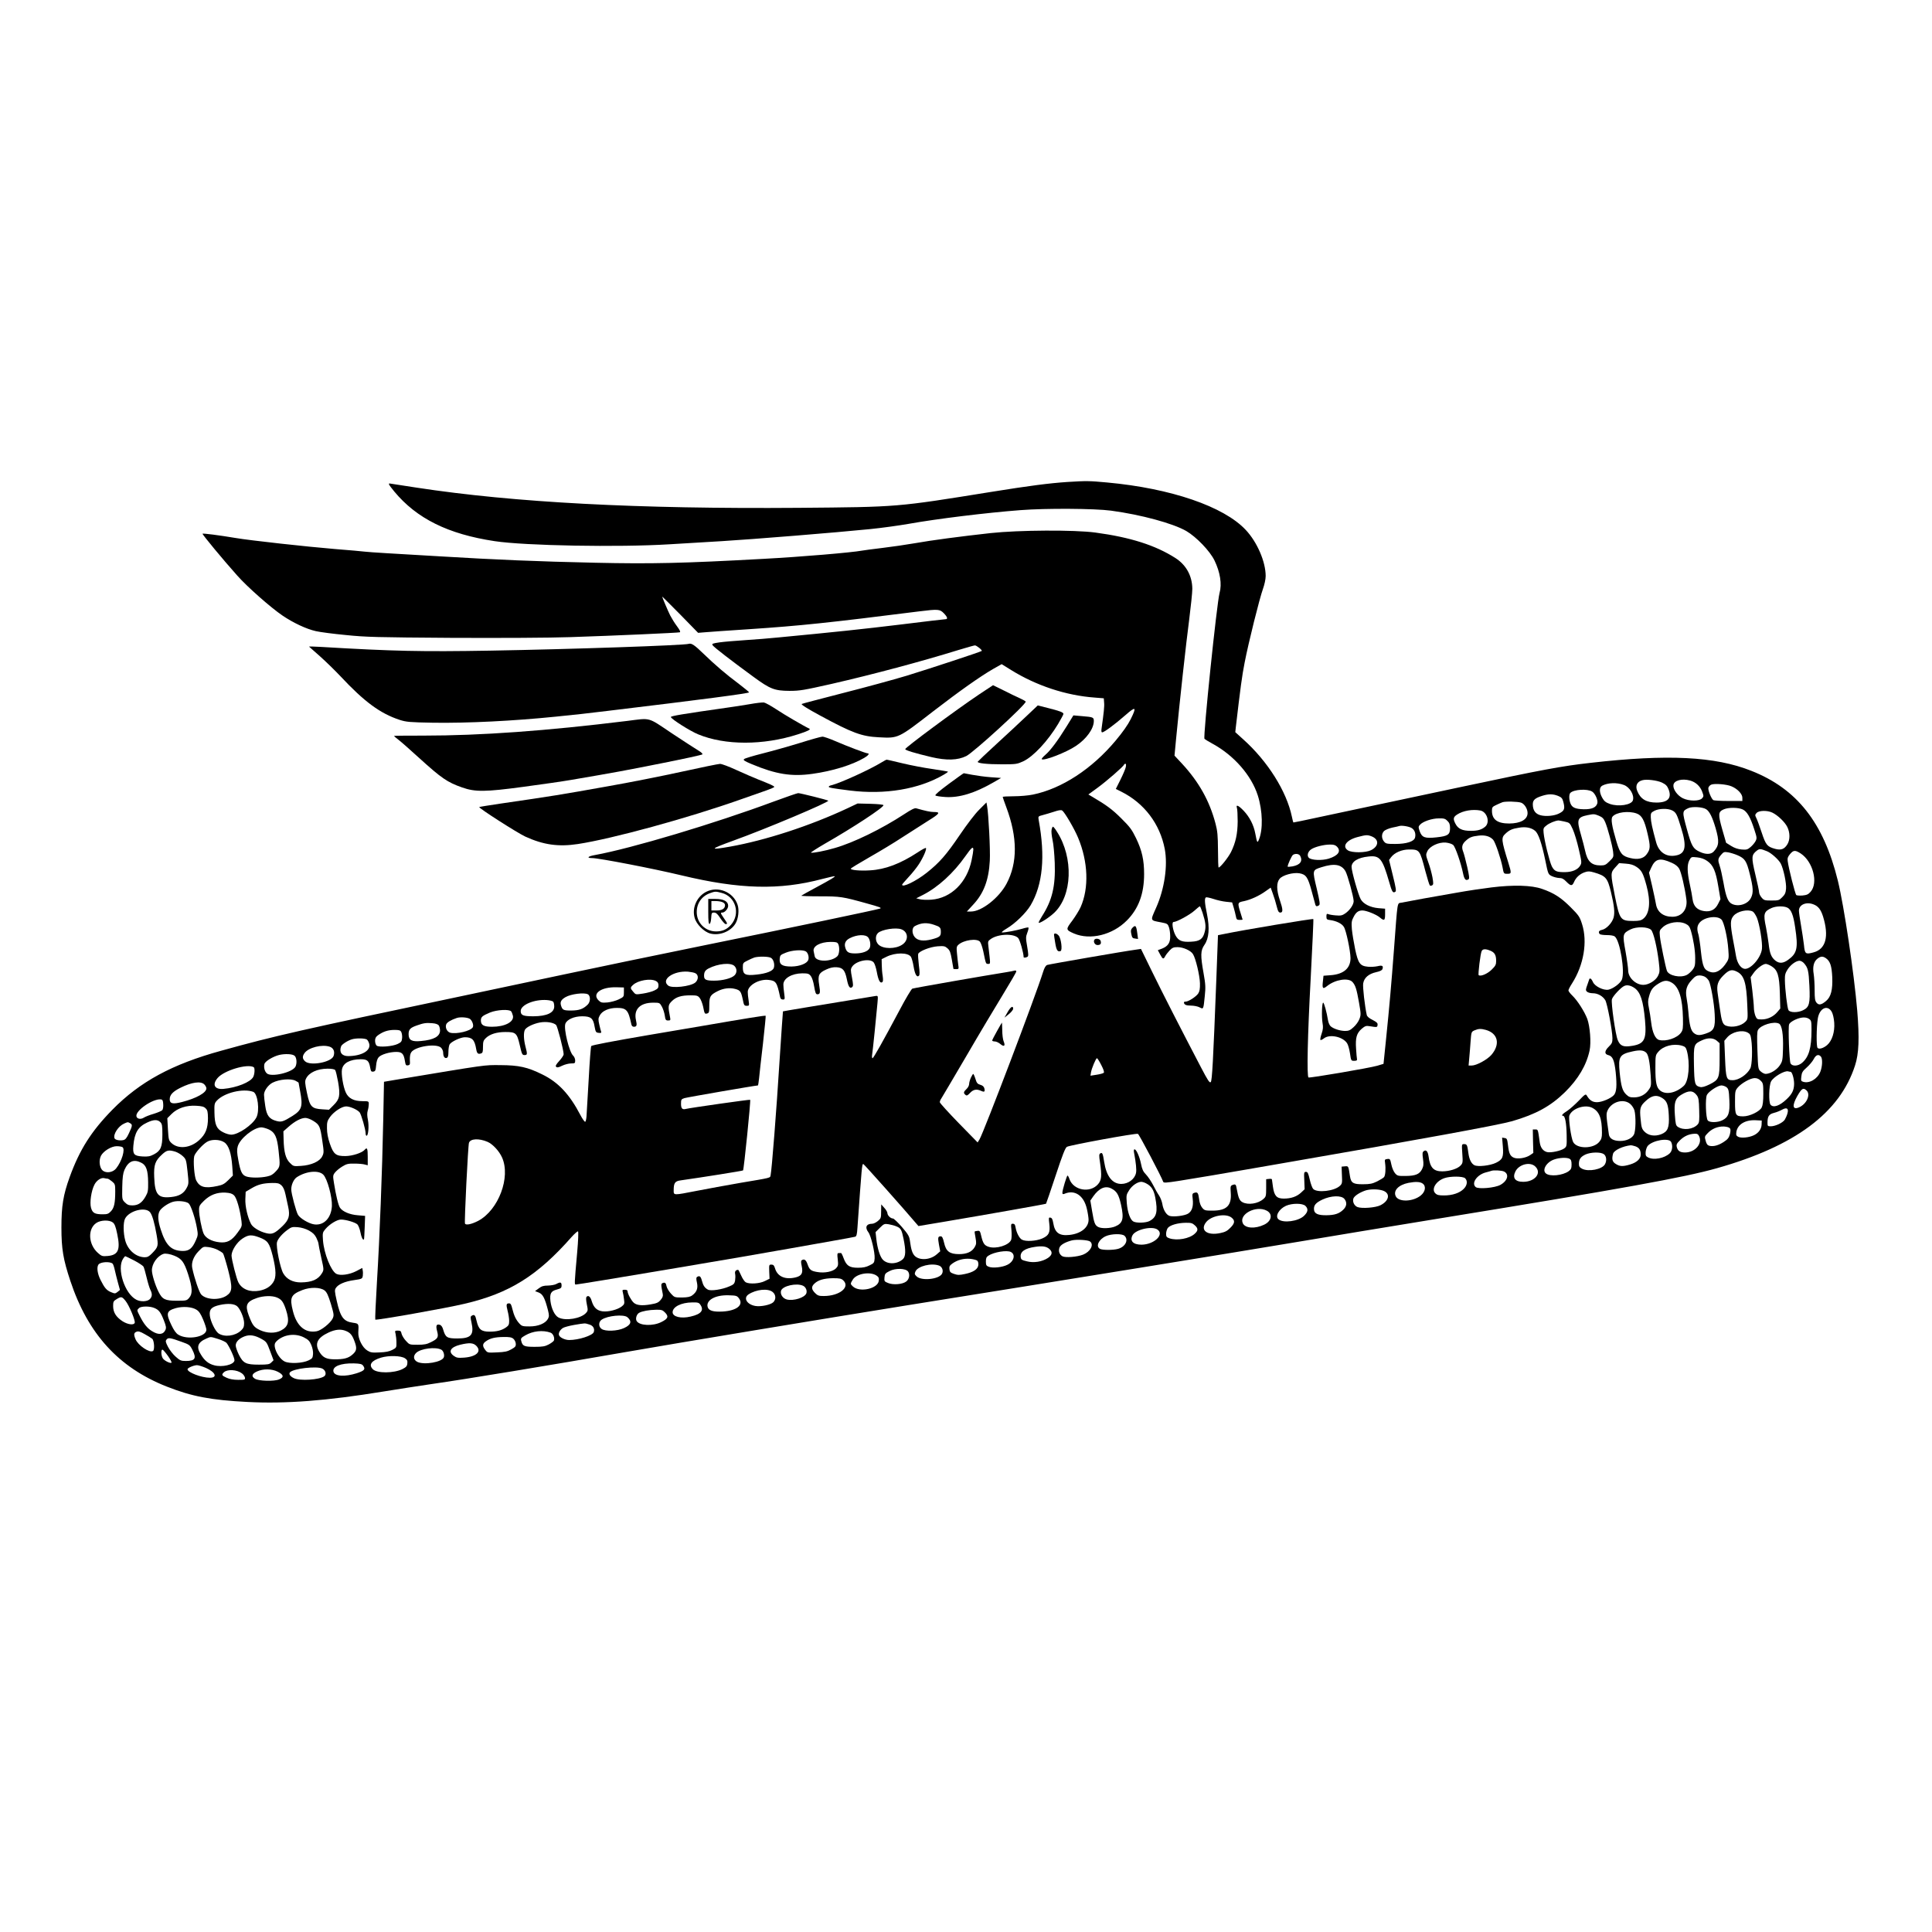 <?xml version="1.0" standalone="no"?>
<!DOCTYPE svg PUBLIC "-//W3C//DTD SVG 20010904//EN"
 "http://www.w3.org/TR/2001/REC-SVG-20010904/DTD/svg10.dtd">
<svg version="1.0" xmlns="http://www.w3.org/2000/svg"
 width="1844pt" height="1844pt" viewBox="0 0 1844 1844"
 preserveAspectRatio="xMidYMid meet">
<g transform="translate(0,1844) scale(0.1,-0.1)"
fill="#000000" stroke="none">
<path d="M10190 13840 c-177 -12 -364 -36 -730 -95 -906 -146 -882 -144 -1835
-152 -1534 -12 -2715 50 -3650 193 -126 19 -238 37 -247 38 -27 6 -22 -5 35
-75 214 -258 513 -407 958 -474 289 -44 1183 -60 1669 -30 129 8 354 21 500
30 285 17 1090 82 1415 115 110 11 275 34 367 50 268 48 739 106 1068 131 245
19 709 16 865 -5 289 -39 589 -121 717 -194 97 -57 226 -191 270 -282 54 -112
72 -225 48 -310 -26 -95 -158 -1369 -144 -1391 2 -4 37 -26 78 -48 205 -112
370 -302 431 -493 47 -148 51 -327 10 -423 -14 -34 -17 -30 -34 60 -15 81 -55
158 -111 217 -50 52 -76 63 -64 26 4 -13 7 -70 7 -128 -1 -119 -19 -202 -64
-293 -27 -53 -102 -147 -118 -147 -3 0 -6 75 -6 168 -1 138 -5 181 -23 249
-57 218 -159 400 -321 575 l-71 76 15 159 c33 346 96 920 125 1138 16 126 30
259 30 295 -1 123 -58 227 -160 293 -192 123 -431 199 -765 244 -200 27 -731
24 -1000 -5 -297 -33 -562 -68 -725 -97 -80 -14 -219 -34 -310 -45 -91 -11
-176 -22 -190 -25 -102 -19 -587 -60 -945 -79 -762 -42 -1066 -49 -1605 -37
-554 12 -949 29 -1480 61 -184 11 -414 24 -510 30 -96 6 -191 12 -210 15 -19
3 -147 14 -285 25 -266 22 -803 81 -945 105 -161 27 -312 46 -317 41 -5 -5
200 -253 331 -399 97 -110 324 -309 432 -382 103 -70 229 -129 319 -149 39 -9
167 -26 285 -37 195 -20 290 -22 1010 -27 481 -2 929 0 1135 7 429 14 1026 41
1043 46 9 3 0 22 -26 57 -22 29 -51 76 -65 103 -22 44 -77 174 -77 181 0 2 77
-75 172 -171 l171 -175 61 5 c34 3 228 17 431 30 480 32 757 61 1620 170 179
22 195 21 233 -18 35 -36 41 -57 16 -57 -8 0 -199 -22 -422 -50 -361 -44 -646
-74 -1172 -124 -85 -9 -229 -20 -320 -26 -91 -6 -200 -15 -242 -21 -68 -10
-76 -13 -66 -28 10 -17 177 -146 392 -303 157 -115 199 -131 341 -132 100 0
137 7 400 66 397 91 858 214 1213 324 79 24 150 44 157 44 16 0 73 -46 65 -53
-11 -9 -497 -169 -715 -236 -126 -38 -401 -113 -610 -166 -209 -54 -386 -100
-393 -104 -9 -5 54 -45 180 -113 303 -164 393 -197 555 -205 189 -10 183 -13
520 248 253 195 446 331 570 403 l83 47 92 -57 c239 -148 522 -242 796 -262
l87 -7 3 -40 c4 -35 -3 -98 -24 -247 -4 -26 -2 -38 6 -38 18 0 123 78 220 163
101 89 111 82 52 -37 -27 -54 -76 -124 -145 -206 -225 -269 -514 -458 -789
-514 -42 -9 -125 -16 -183 -16 -58 0 -105 -3 -105 -6 0 -3 16 -49 35 -100 107
-286 108 -529 2 -728 -72 -136 -238 -266 -339 -266 l-40 0 58 63 c103 109 151
236 161 421 6 102 -12 449 -26 524 l-6 33 -68 -68 c-41 -40 -117 -140 -187
-243 -129 -190 -192 -262 -315 -360 -101 -80 -235 -145 -235 -114 0 4 28 36
61 72 34 36 79 92 100 125 41 63 76 144 66 153 -3 4 -39 -15 -79 -42 -165
-108 -310 -163 -454 -171 -94 -6 -184 2 -184 16 0 4 80 53 178 109 97 55 238
140 312 189 74 48 185 119 247 158 115 71 123 85 53 85 -31 0 -76 10 -165 35
-15 5 -48 -12 -115 -56 -214 -140 -481 -271 -663 -323 -95 -28 -210 -50 -227
-44 -5 1 55 40 134 86 266 152 562 346 558 367 -1 6 -53 11 -124 13 l-123 3
-95 -45 c-358 -168 -785 -307 -1124 -367 -199 -35 -194 -25 29 56 312 112 923
370 910 383 -7 7 -266 72 -287 72 -9 0 -115 -37 -235 -81 -562 -209 -1357
-447 -1705 -510 -68 -12 -83 -29 -26 -29 64 0 583 -100 853 -165 554 -133 935
-143 1344 -34 62 16 115 28 118 26 5 -6 -35 -30 -187 -112 -69 -37 -128 -70
-132 -74 -4 -3 75 -6 175 -6 198 0 218 -3 451 -68 120 -33 145 -42 125 -49
-44 -14 -822 -177 -1689 -353 -470 -96 -1064 -219 -1320 -274 -256 -54 -715
-152 -1020 -216 -1492 -314 -1750 -372 -2260 -514 -469 -129 -774 -295 -1037
-562 -202 -206 -313 -381 -408 -643 -62 -171 -79 -277 -79 -481 0 -206 17
-305 85 -510 168 -506 461 -828 920 -1009 238 -94 420 -129 770 -147 366 -19
756 11 1300 100 136 22 342 54 458 71 335 48 1117 177 1856 306 491 86 1940
326 2680 445 1481 237 3143 507 3755 610 261 44 846 141 1300 215 1788 291
2365 396 2677 484 745 211 1172 528 1318 980 37 113 43 260 21 526 -30 354
-125 994 -185 1239 -136 553 -391 877 -826 1048 -347 138 -800 160 -1535 76
-276 -31 -458 -65 -1225 -228 -258 -55 -695 -148 -970 -206 -275 -58 -531
-113 -568 -121 -38 -7 -70 -14 -72 -14 -2 0 -9 25 -15 56 -51 243 -231 529
-466 739 l-74 67 5 47 c44 376 59 489 84 616 38 196 142 612 175 704 15 42 26
93 26 123 0 136 -81 324 -190 440 -209 224 -714 397 -1323 453 -172 16 -197
16 -377 5z m555 -2722 c-4 -18 -27 -72 -51 -120 l-44 -88 52 -26 c220 -110
369 -308 415 -547 30 -159 -2 -380 -82 -560 -57 -129 -61 -120 50 -141 56 -11
61 -14 72 -46 7 -19 12 -58 12 -86 1 -62 -21 -95 -78 -118 l-40 -15 22 -41
c25 -46 32 -48 48 -17 6 12 25 37 42 55 26 27 38 32 76 32 53 0 126 -32 147
-66 26 -39 65 -204 67 -279 1 -53 -3 -77 -17 -98 -20 -30 -93 -77 -119 -77
-10 0 -17 -3 -17 -7 1 -22 20 -31 66 -31 28 0 65 -7 82 -16 39 -20 38 -23 51
107 9 85 7 113 -11 215 -31 173 -30 220 8 274 43 62 51 160 24 294 -22 106
-25 150 -10 159 5 3 38 -4 72 -15 35 -12 89 -24 121 -27 l57 -6 15 -49 c8 -27
17 -65 21 -84 5 -29 10 -34 35 -34 16 0 29 1 29 3 0 1 -9 31 -20 65 -30 95
-29 99 33 111 65 14 146 51 208 96 l47 33 20 -56 c20 -58 22 -64 42 -139 8
-32 16 -43 30 -43 27 0 26 29 -5 120 -32 94 -33 165 -2 202 28 35 129 63 189
53 63 -11 81 -36 117 -170 18 -66 34 -126 36 -132 5 -15 15 -16 34 -4 12 8 8
34 -22 162 -42 176 -42 174 46 202 123 39 191 27 229 -39 20 -35 78 -246 78
-285 0 -34 -37 -87 -80 -117 -29 -20 -44 -23 -90 -19 -30 2 -63 8 -72 12 -15
6 -18 2 -18 -23 0 -26 4 -30 38 -34 57 -8 109 -33 128 -64 22 -32 63 -228 64
-299 0 -97 -66 -154 -191 -163 l-67 -5 -5 -49 c-9 -74 -2 -83 41 -48 77 61
200 80 240 38 29 -32 40 -67 63 -197 19 -108 19 -118 4 -157 -9 -24 -34 -59
-56 -78 -32 -30 -47 -36 -82 -36 -49 1 -110 21 -137 45 -10 9 -22 36 -25 58
-12 75 -37 167 -46 167 -12 0 -16 -135 -6 -195 7 -38 5 -61 -9 -102 -10 -29
-15 -55 -11 -59 3 -3 18 3 33 15 54 43 180 17 221 -46 10 -14 22 -58 28 -97
10 -70 11 -71 40 -71 21 0 29 4 27 15 -2 8 -6 53 -9 101 -7 104 5 147 54 190
31 26 42 30 72 25 76 -12 76 -12 79 11 3 18 -7 27 -47 48 -33 16 -53 33 -56
48 -18 80 -40 268 -34 301 9 54 52 91 123 107 38 8 57 18 61 30 10 31 -2 38
-47 27 -24 -5 -65 -8 -91 -5 -76 7 -94 31 -123 168 -13 63 -27 148 -31 189 -5
65 -3 82 16 117 23 46 46 63 85 63 37 0 132 -38 165 -66 43 -36 51 -31 51 30
l0 53 -64 5 c-77 7 -142 39 -168 84 -23 39 -88 268 -88 310 0 51 61 89 162 99
107 12 132 -19 196 -240 28 -99 36 -112 60 -96 10 6 5 38 -24 155 l-36 148 19
26 c33 44 103 74 171 74 101 0 103 -2 156 -205 19 -71 38 -133 43 -138 4 -4
14 -4 22 1 13 7 13 19 3 77 -7 37 -24 101 -39 141 -25 70 -25 75 -10 107 23
49 110 89 177 83 29 -3 59 -13 70 -23 21 -19 73 -169 94 -270 12 -59 26 -75
53 -57 9 6 6 34 -13 117 -14 61 -31 127 -39 147 -17 43 -10 72 26 104 35 32
58 41 120 48 62 8 111 -6 141 -40 20 -23 72 -175 89 -261 11 -62 12 -63 45
-63 41 0 42 4 10 107 -67 216 -69 237 -28 275 38 36 65 48 130 58 63 11 116 1
153 -29 32 -25 63 -116 98 -282 27 -133 28 -134 62 -151 19 -9 50 -17 70 -18
27 0 43 -8 69 -35 42 -43 56 -44 74 -2 18 42 55 76 102 92 32 11 46 10 88 -2
113 -33 129 -52 162 -188 31 -131 38 -194 25 -243 -14 -50 -68 -108 -110 -117
-30 -6 -38 -20 -23 -40 4 -5 34 -10 68 -10 37 0 67 -5 77 -14 50 -41 98 -336
67 -411 -14 -35 -84 -87 -128 -96 -47 -9 -131 32 -148 73 -8 18 -19 33 -24 33
-6 0 -10 -1 -10 -3 0 -1 -9 -26 -19 -55 -17 -46 -18 -54 -4 -67 8 -8 32 -15
55 -15 48 0 96 -27 120 -67 19 -33 68 -294 68 -363 0 -40 -5 -51 -35 -80 -41
-40 -43 -71 -6 -80 43 -10 59 -47 72 -164 13 -129 8 -189 -17 -218 -29 -32
-114 -68 -162 -68 -43 0 -71 19 -97 64 -10 17 -18 12 -75 -48 -36 -37 -86 -82
-112 -99 -45 -28 -60 -47 -39 -47 19 0 32 -72 34 -181 2 -108 1 -112 -23 -130
-30 -23 -129 -44 -164 -35 -39 10 -63 43 -70 94 -17 124 -16 122 -42 122 l-24
0 2 -112 3 -112 -32 -22 c-41 -27 -116 -39 -153 -24 -36 15 -48 41 -57 120 -7
58 -10 65 -32 68 l-24 4 7 -84 c8 -102 -2 -125 -65 -156 -55 -27 -174 -41
-207 -23 -29 15 -49 55 -57 116 -10 77 -14 85 -40 85 -24 0 -24 0 -18 -90 6
-85 5 -92 -17 -115 -29 -31 -106 -55 -175 -55 -83 0 -116 36 -130 143 -7 50
-25 68 -48 48 -11 -8 -12 -25 -5 -72 7 -51 5 -69 -9 -98 -24 -48 -62 -64 -156
-65 -74 -1 -80 1 -102 26 -13 15 -29 52 -35 83 -11 53 -13 56 -38 53 -25 -3
-27 -6 -22 -38 8 -58 3 -119 -10 -135 -7 -8 -36 -26 -66 -41 -45 -22 -69 -27
-134 -27 -94 -1 -115 12 -125 76 -15 99 -14 98 -48 95 l-32 -3 3 -81 c4 -74 2
-83 -19 -102 -53 -51 -216 -69 -255 -30 -9 9 -24 49 -33 90 -14 60 -20 73 -36
73 -19 0 -20 -6 -16 -83 l3 -83 -34 -32 c-41 -38 -95 -57 -165 -57 -67 0 -91
26 -103 111 -5 35 -10 68 -10 72 0 5 -12 7 -27 5 l-28 -3 0 -83 c0 -79 -2 -85
-28 -107 -50 -44 -144 -58 -197 -30 -29 15 -40 39 -56 128 -7 44 -12 47 -40
37 -20 -8 -21 -14 -17 -72 10 -125 -39 -173 -175 -173 -68 0 -76 2 -97 27 -15
18 -26 47 -30 83 -8 61 -15 70 -46 60 -19 -6 -21 -12 -15 -59 8 -71 -7 -117
-45 -140 -34 -20 -132 -32 -173 -22 -33 8 -63 57 -72 115 -4 24 -18 60 -31 80
-14 20 -40 66 -58 102 -19 36 -49 81 -68 100 -26 27 -36 48 -46 99 -14 70 -45
140 -62 140 -8 0 -9 -13 -4 -37 17 -89 24 -158 18 -187 -11 -59 -73 -106 -141
-106 -85 0 -142 73 -163 210 -13 83 -18 93 -38 81 -11 -7 -12 -22 -2 -85 19
-130 15 -170 -19 -209 -76 -87 -233 -59 -272 48 -6 19 -15 35 -19 35 -7 0 -49
-138 -49 -164 0 -13 4 -16 18 -11 99 44 187 -15 216 -144 9 -38 16 -85 16
-103 0 -75 -75 -134 -184 -145 -96 -10 -138 21 -153 113 -6 36 -13 50 -27 52
-17 4 -18 -1 -11 -57 10 -86 -3 -113 -68 -142 -58 -25 -157 -31 -193 -11 -25
13 -53 68 -61 118 -4 26 -11 34 -26 34 -18 0 -19 -4 -13 -64 3 -35 2 -75 -3
-90 -20 -51 -144 -90 -215 -66 -41 13 -54 33 -71 105 -10 44 -14 50 -35 47
-13 -1 -25 -4 -27 -6 -2 -1 2 -28 8 -60 9 -50 8 -61 -8 -89 -26 -45 -75 -67
-149 -67 -90 0 -125 26 -143 108 -11 47 -19 62 -32 62 -27 0 -29 -12 -17 -80
l12 -63 -32 -28 c-60 -54 -161 -62 -209 -18 -25 24 -37 62 -48 145 -6 44 -15
61 -76 132 -39 45 -78 82 -86 82 -23 0 -53 30 -53 51 0 10 -13 33 -30 51 l-29
33 -1 -67 c0 -62 -2 -68 -31 -92 -17 -14 -41 -26 -54 -26 -57 0 -72 -35 -37
-81 25 -32 64 -194 60 -250 -3 -41 -6 -46 -48 -66 -33 -17 -62 -23 -111 -23
-82 0 -110 19 -137 91 -10 28 -21 50 -25 50 -4 -1 -14 -1 -22 -1 -14 0 -15
-10 -9 -60 6 -55 4 -63 -16 -85 -30 -32 -108 -48 -178 -36 -62 10 -76 21 -95
76 -14 40 -31 52 -54 37 -9 -5 -9 -20 -1 -56 14 -66 1 -92 -54 -107 -100 -26
-176 5 -200 83 -9 30 -16 38 -35 38 -23 0 -23 -2 -21 -67 l3 -68 -45 -22 c-49
-25 -146 -31 -182 -12 -11 6 -31 35 -44 65 -13 30 -26 54 -28 54 -24 0 -35
-15 -29 -41 3 -15 2 -44 -1 -63 -6 -29 -14 -37 -55 -54 -68 -30 -175 -46 -204
-31 -31 17 -45 38 -58 87 -11 41 -22 49 -46 34 -8 -5 -9 -19 -1 -53 12 -54 -1
-90 -44 -122 -20 -15 -43 -20 -98 -21 -71 0 -73 1 -106 37 -19 21 -37 51 -41
67 -7 35 -15 43 -38 34 -17 -7 -17 -16 1 -105 4 -19 -2 -35 -21 -57 -21 -25
-37 -32 -96 -42 -82 -14 -133 -9 -161 17 -23 21 -58 85 -58 108 0 10 -9 15
-26 15 -23 0 -25 -3 -20 -22 4 -13 9 -44 12 -69 6 -41 4 -48 -21 -68 -41 -32
-129 -54 -184 -47 -54 7 -84 36 -103 97 -12 43 -32 59 -49 42 -7 -7 -6 -31 2
-71 12 -57 11 -63 -7 -83 -48 -54 -196 -79 -263 -44 -36 18 -68 84 -77 156 -8
73 4 96 61 111 40 11 45 15 45 40 0 31 -12 34 -50 13 -14 -8 -49 -14 -79 -15
-43 0 -61 -6 -89 -27 l-35 -26 36 -14 c39 -16 58 -54 88 -171 11 -46 11 -57
-1 -80 -25 -44 -93 -72 -175 -72 -65 0 -74 2 -97 27 -33 36 -52 76 -68 141 -9
39 -16 52 -30 52 -28 0 -30 -11 -15 -71 8 -30 15 -73 15 -96 0 -34 -5 -45 -28
-61 -42 -30 -89 -42 -159 -42 -80 0 -105 21 -124 103 -12 56 -21 65 -48 48
-11 -7 -11 -18 -1 -62 27 -120 -3 -154 -135 -154 -97 0 -113 10 -134 82 -7 27
-19 44 -32 48 -33 11 -41 -7 -27 -59 16 -59 8 -73 -58 -106 -40 -20 -64 -25
-127 -25 -78 0 -79 0 -113 38 -19 20 -37 51 -41 67 -5 25 -10 30 -36 30 -28 0
-29 -1 -21 -32 4 -18 8 -55 8 -82 1 -47 0 -50 -39 -70 -29 -15 -63 -22 -122
-24 -71 -4 -87 -1 -117 18 -47 28 -89 113 -86 172 5 85 5 85 -50 93 -91 12
-121 53 -156 210 -20 89 -21 103 -8 122 22 35 87 63 174 75 76 11 78 13 83 41
2 16 2 39 -1 52 l-4 23 -57 -30 c-66 -34 -153 -46 -191 -26 -51 28 -117 193
-127 318 -5 72 -4 77 23 109 39 47 112 91 148 91 48 0 138 -27 158 -47 9 -10
22 -43 28 -73 9 -50 24 -80 34 -69 2 2 5 54 7 114 l4 110 -70 6 c-77 6 -145
35 -170 72 -16 24 -39 120 -57 234 -11 68 -11 75 8 100 12 16 43 42 69 58 42
26 57 30 119 29 39 0 83 -4 99 -9 l27 -7 0 81 c0 80 -6 94 -29 67 -25 -29
-115 -59 -183 -60 -92 -1 -115 17 -150 120 -18 52 -27 101 -27 145 -1 58 3 71
29 108 38 52 113 101 154 101 37 0 105 -30 128 -56 16 -19 58 -164 58 -203 0
-12 4 -21 9 -21 17 0 24 93 13 150 -8 38 -9 66 -2 90 6 19 10 47 10 62 0 27
-1 28 -60 28 -83 0 -135 27 -160 84 -25 55 -44 175 -36 219 11 61 75 96 178
97 65 0 80 -14 92 -83 6 -32 11 -38 29 -35 19 3 23 11 27 59 3 36 12 65 24 78
24 27 105 51 168 51 55 0 72 -17 83 -88 6 -37 10 -43 28 -40 20 3 22 8 19 52
-1 31 3 58 13 72 37 57 241 88 285 44 11 -11 20 -32 20 -47 0 -37 14 -57 34
-50 12 5 16 20 16 57 0 28 5 60 11 71 14 26 104 69 146 69 70 0 93 -24 108
-112 7 -42 17 -52 45 -43 17 5 20 15 20 64 0 49 4 61 28 84 39 37 103 57 186
57 100 0 110 -9 137 -125 20 -87 23 -95 45 -95 28 0 29 7 9 83 -17 67 -19 130
-5 158 14 26 80 58 144 70 60 11 129 0 154 -24 13 -14 71 -237 72 -280 0 -9
-19 -38 -42 -63 -31 -34 -38 -48 -30 -56 9 -9 23 -7 57 10 25 12 63 22 85 22
37 0 40 2 40 28 0 16 -9 37 -20 47 -37 34 -91 254 -74 303 14 41 83 72 160 72
83 0 106 -18 119 -97 10 -54 13 -58 39 -61 21 -3 27 0 24 10 -3 7 -11 38 -18
69 -11 48 -10 60 4 86 22 44 87 73 163 73 92 0 110 -20 138 -152 3 -19 12 -28
25 -28 27 0 32 13 20 64 -23 103 40 166 165 166 60 0 62 -1 82 -37 12 -21 24
-59 28 -85 6 -42 10 -48 32 -48 21 0 24 3 19 28 -21 108 -20 120 16 156 41 41
90 56 180 56 60 0 69 -3 87 -26 11 -14 25 -51 32 -82 14 -70 15 -71 39 -65 18
5 20 14 20 79 0 83 9 98 80 134 53 27 115 35 167 21 49 -13 56 -24 73 -103 10
-52 14 -58 37 -58 25 0 25 1 18 53 -5 28 -8 65 -8 80 1 63 109 125 200 114 70
-8 79 -22 109 -164 3 -15 12 -23 26 -23 20 0 20 3 13 58 -5 31 -8 69 -8 85 0
59 80 106 180 107 54 0 64 -3 82 -26 12 -15 25 -56 32 -100 10 -59 16 -74 30
-74 27 0 30 14 18 87 -15 93 -5 117 66 149 39 18 67 24 101 22 59 -4 79 -28
97 -115 14 -71 29 -92 50 -75 12 10 11 24 -1 91 -14 72 -14 81 1 104 37 57
171 84 206 41 10 -12 23 -53 30 -92 14 -77 31 -110 51 -97 9 6 10 21 5 59 -5
28 -9 76 -9 106 l-1 55 46 23 c85 42 206 42 234 -1 7 -12 19 -53 25 -92 12
-74 31 -108 51 -88 8 8 8 36 -1 102 -6 51 -9 99 -6 107 10 26 114 67 186 72
59 4 69 2 93 -19 23 -20 30 -39 42 -109 8 -47 15 -86 15 -87 0 -2 12 -3 26 -3
26 0 26 2 20 43 -3 23 -9 71 -12 107 -6 57 -4 67 14 83 50 45 175 63 205 29 9
-10 23 -51 32 -92 25 -122 24 -120 47 -120 23 0 22 -6 2 166 -6 48 -5 52 22
71 69 50 220 55 262 10 16 -17 52 -143 52 -182 0 -8 23 -6 37 3 10 6 9 27 -3
97 -14 82 -14 92 1 132 10 25 14 47 11 50 -3 3 -29 -2 -58 -11 -54 -16 -157
-36 -193 -36 -12 0 6 15 44 38 79 46 185 149 228 222 116 197 141 465 77 812
-6 36 -6 37 37 48 24 6 73 21 108 32 44 15 68 19 79 12 23 -15 116 -173 152
-260 96 -230 105 -480 24 -662 -14 -31 -50 -89 -80 -130 -63 -83 -63 -87 17
-122 155 -66 367 -14 504 124 112 112 165 256 165 443 0 134 -20 225 -77 343
-40 82 -58 107 -142 190 -85 85 -143 127 -274 204 l-39 23 89 65 c86 63 245
201 251 219 2 5 8 9 14 9 6 0 7 -13 3 -32z m5117 -147 c37 -18 50 -31 63 -63
34 -85 -5 -128 -115 -128 -96 0 -152 33 -183 110 -21 50 -2 90 48 103 41 12
141 -1 187 -22z m270 19 c53 -15 94 -53 114 -105 16 -43 16 -46 -1 -65 -26
-28 -123 -28 -183 1 -52 26 -95 85 -90 126 5 44 81 65 160 43z m-633 -42 c57
-21 102 -98 86 -147 -14 -44 -138 -63 -220 -34 -39 14 -54 26 -72 58 -30 53
-30 100 -1 116 55 29 141 32 207 7z m1027 -13 c58 -24 104 -73 104 -109 l0
-31 -133 0 c-72 0 -137 4 -144 8 -20 13 -54 99 -47 119 3 11 15 24 27 29 31
13 147 4 193 -16z m-1330 -50 c29 -18 57 -81 50 -111 -11 -41 -52 -59 -129
-58 -79 2 -111 15 -127 54 -15 36 -16 88 -2 102 34 34 162 41 208 13z m-326
-41 c32 -13 42 -23 50 -53 19 -70 13 -89 -39 -115 -44 -23 -126 -31 -178 -17
-49 13 -73 48 -73 105 0 40 21 59 92 81 58 18 100 18 148 -1z m-352 -65 c32
-11 62 -59 62 -99 0 -62 -66 -99 -175 -100 -113 0 -165 38 -165 122 0 33 4 38
43 56 23 11 49 22 57 25 27 10 147 7 178 -4z m1767 -63 c32 -21 59 -75 90
-181 36 -126 33 -166 -18 -222 -26 -29 -76 -30 -132 -4 -66 30 -80 54 -125
219 -46 168 -45 171 15 199 38 17 137 11 170 -11z m349 -2 c41 -20 72 -73 110
-191 25 -76 26 -84 12 -111 -8 -16 -30 -42 -48 -57 -28 -24 -39 -27 -85 -23
-35 3 -68 14 -100 34 l-48 30 -37 128 c-41 145 -39 168 14 191 45 20 140 19
182 -1z m-674 -9 c37 -19 46 -35 86 -168 55 -177 42 -245 -50 -262 -91 -18
-163 30 -189 126 -38 138 -50 197 -51 238 -1 40 2 45 34 62 43 23 129 25 170
4z m-1830 -1 c62 -13 93 -109 48 -152 -33 -30 -72 -42 -139 -42 -82 0 -123 19
-148 69 -24 46 -20 63 17 87 57 37 147 52 222 38z m2786 -20 c52 -25 120 -90
143 -137 27 -55 27 -122 1 -165 -29 -47 -60 -59 -117 -44 -76 21 -89 36 -129
157 -20 61 -43 123 -51 138 -13 26 -13 31 3 48 22 24 102 26 150 3z m-1296 -8
c51 -18 75 -63 105 -192 29 -124 28 -150 -11 -201 -29 -38 -83 -50 -152 -33
-79 18 -99 42 -133 155 -45 152 -56 219 -38 241 35 42 153 57 229 30z m-359
-22 c33 -14 45 -26 60 -61 24 -57 66 -214 75 -280 6 -52 6 -54 -34 -93 -35
-35 -45 -40 -85 -40 -87 0 -126 38 -148 141 -6 30 -25 100 -41 157 -41 140
-33 162 65 182 61 12 63 12 108 -6z m-1446 -49 c19 -18 25 -35 25 -68 0 -64
-20 -77 -129 -89 -112 -12 -139 -2 -161 59 -13 39 -13 44 4 62 28 31 114 60
179 60 49 1 62 -3 82 -24z m1116 -6 c50 -11 52 -12 80 -73 16 -35 42 -121 58
-192 28 -121 29 -130 13 -156 -22 -38 -75 -61 -142 -62 -83 -1 -104 8 -129 56
-22 46 -71 242 -78 319 -4 43 -2 48 29 72 27 21 77 42 110 46 4 1 30 -4 59
-10z m-1456 -63 c28 -18 40 -54 31 -90 -9 -38 -82 -61 -189 -61 -81 0 -90 2
-108 24 -25 31 -24 75 2 100 12 11 47 25 78 32 31 6 61 13 66 15 22 8 96 -4
120 -20z m-380 -80 c70 -30 65 -94 -10 -131 -52 -25 -182 -26 -220 -1 -58 38
-14 99 93 127 83 22 94 22 137 5z m-335 -96 c43 -43 14 -86 -77 -115 -64 -20
-166 -16 -191 8 -20 21 -9 60 23 81 34 23 120 45 178 45 34 1 52 -4 67 -19z
m-3470 -30 c0 -12 -7 -56 -16 -98 -44 -215 -196 -365 -385 -379 -41 -3 -90 -1
-109 4 l-35 9 65 33 c143 73 291 208 404 369 59 84 76 98 76 62z m7576 -15
c41 -17 111 -80 131 -118 26 -51 55 -188 50 -240 -3 -38 -11 -56 -36 -80 -29
-30 -36 -32 -102 -32 -65 0 -73 2 -95 28 -13 15 -24 38 -24 49 0 12 -16 89
-36 171 -39 165 -38 187 14 228 26 20 36 19 98 -6z m321 -21 c117 -77 170
-281 94 -366 -22 -25 -37 -31 -77 -35 -27 -2 -54 0 -59 4 -11 8 -74 258 -82
324 -4 28 1 42 22 67 33 39 49 40 102 6z m-605 -16 c72 -31 88 -54 119 -180
33 -131 36 -179 11 -228 -29 -60 -120 -88 -182 -57 -37 18 -57 68 -80 202 -12
66 -28 138 -36 160 -19 56 -18 69 12 105 25 29 30 31 68 25 23 -4 62 -16 88
-27z m-4172 -7 c26 -50 0 -86 -73 -100 -26 -4 -47 -6 -47 -2 0 19 39 104 51
112 24 15 58 10 69 -10z m3884 -48 c57 -39 82 -96 106 -241 l21 -124 -21 -42
c-28 -58 -71 -81 -135 -72 -66 10 -101 46 -110 112 -3 27 -15 91 -26 141 -26
119 -28 188 -5 232 18 33 18 34 74 28 38 -4 69 -15 96 -34z m-338 -18 c33 -14
58 -34 71 -56 19 -32 54 -179 69 -295 12 -95 -44 -164 -134 -164 -87 0 -145
45 -157 123 -4 23 -20 100 -36 170 l-30 128 21 47 c39 87 83 98 196 47z m-336
-39 c48 -32 63 -60 95 -178 42 -155 30 -269 -31 -317 -21 -17 -41 -21 -95 -21
-122 0 -130 11 -175 235 -43 218 -43 225 2 275 l38 42 64 -5 c45 -3 74 -12
102 -31z m1687 -357 c47 -17 72 -50 93 -116 59 -191 27 -312 -91 -343 -76 -21
-83 -15 -91 70 -5 41 -17 125 -28 187 -11 62 -20 125 -20 141 0 57 68 87 137
61z m-5829 -81 c29 -91 34 -131 21 -181 -17 -69 -46 -91 -130 -95 -86 -5 -120
8 -148 58 -27 49 -40 130 -20 130 30 0 156 69 199 108 25 23 48 41 52 42 3 0
15 -28 26 -62z m5582 49 c36 -18 57 -70 74 -189 30 -197 19 -247 -67 -309 -47
-34 -84 -37 -121 -8 -39 31 -55 68 -65 161 -6 45 -17 116 -25 156 -28 130 -21
153 54 186 43 19 116 20 150 3z m-331 -37 c10 -5 27 -31 39 -57 26 -62 56
-243 49 -300 -10 -88 -114 -204 -171 -189 -35 9 -65 56 -76 118 -5 29 -18 103
-30 164 -27 149 -26 185 6 223 37 44 136 66 183 41z m-298 -77 c23 -23 57
-168 65 -285 6 -76 5 -90 -14 -120 -49 -79 -106 -113 -161 -94 -57 19 -70 47
-86 191 -7 72 -19 146 -24 165 -17 53 -13 86 12 115 46 53 167 70 208 28z
m-341 -41 c27 -13 37 -27 48 -62 25 -86 42 -192 42 -267 0 -66 -3 -81 -26
-110 -14 -18 -38 -40 -54 -48 -60 -31 -172 -8 -190 39 -13 35 -61 268 -67 329
-5 54 -4 58 26 86 52 49 158 65 221 33z m-7174 -9 c57 -19 64 -26 64 -69 0
-40 -12 -50 -89 -70 -78 -20 -133 -12 -161 23 -28 35 -27 89 2 104 60 32 115
36 184 12z m6843 -48 c23 -24 56 -163 73 -302 11 -93 10 -103 -8 -139 -23 -44
-89 -84 -139 -84 -73 0 -145 69 -145 139 0 20 -11 101 -25 180 -30 164 -28
172 47 210 57 29 167 26 197 -4z m-7155 5 c66 -25 70 -105 8 -146 -64 -44
-184 -43 -228 1 -30 30 -32 84 -4 110 37 34 172 55 224 35z m-317 -78 c19 -24
26 -77 13 -102 -16 -31 -70 -50 -138 -50 -65 0 -84 13 -96 63 -8 35 7 63 44
82 69 36 153 39 177 7z m-287 -61 c16 -31 12 -97 -7 -117 -57 -57 -206 -57
-217 -1 -3 12 -7 34 -10 48 -10 48 62 88 161 89 52 0 64 -3 73 -19z m-310 -71
c21 -11 34 -53 25 -81 -11 -35 -82 -63 -161 -64 -89 0 -117 19 -112 74 3 33 7
38 58 58 58 24 157 31 190 13z m-336 -60 c27 -10 43 -61 32 -98 -10 -30 -70
-54 -164 -64 -108 -12 -132 0 -132 67 0 42 2 46 43 66 23 12 53 25 67 30 36
11 125 11 154 -1z m10074 -6 c40 -28 55 -73 60 -180 5 -120 -12 -189 -59 -228
-45 -38 -70 -42 -91 -16 -15 18 -18 41 -18 119 0 53 -4 122 -9 153 -12 70 0
120 36 148 31 24 51 25 81 4z m-211 -46 c39 -44 46 -71 53 -218 8 -169 -1
-203 -60 -232 -49 -25 -126 -24 -140 1 -12 23 -33 198 -34 287 -1 50 4 67 27
103 30 45 80 81 113 81 11 0 30 -10 41 -22z m-10207 -28 c25 -25 26 -64 1 -89
-29 -29 -114 -51 -196 -51 -76 0 -95 9 -95 46 0 37 11 54 44 71 89 46 211 58
246 23z m9898 -2 c59 -36 75 -89 80 -258 l4 -146 -27 -32 c-37 -45 -95 -72
-150 -72 -43 0 -47 2 -61 35 -7 19 -14 53 -14 76 0 22 -7 97 -15 166 l-16 126
26 37 c30 44 91 90 119 90 10 0 34 -10 54 -22z m-328 -53 c67 -34 89 -107 97
-317 6 -135 6 -136 -19 -161 -41 -41 -127 -58 -183 -37 -33 12 -43 42 -60 165
-8 55 -17 121 -21 147 -11 76 2 115 56 169 53 53 80 60 130 34z m-9941 -15
c30 -16 28 -63 -4 -89 -48 -37 -222 -56 -257 -28 -73 57 49 143 189 133 28 -3
61 -9 72 -16z m9639 -36 c12 -8 26 -24 32 -34 19 -36 51 -215 56 -320 7 -129
-6 -158 -82 -184 -62 -21 -86 -20 -117 4 -28 23 -42 73 -52 200 -3 41 -11 101
-17 133 -14 75 -1 120 50 175 31 34 46 42 73 42 19 0 45 -7 57 -16z m-10018
-37 c18 -9 25 -21 25 -42 0 -25 -7 -33 -38 -48 -21 -11 -70 -24 -109 -30 -71
-11 -71 -11 -94 17 -29 33 -30 40 -2 65 46 44 166 65 218 38z m9698 -17 c68
-42 101 -149 105 -337 2 -98 0 -114 -19 -140 -37 -51 -142 -86 -208 -69 -37 9
-65 72 -76 166 -5 43 -15 106 -22 140 -10 48 -10 70 1 108 17 64 34 88 89 123
54 34 85 36 130 9z m-356 -51 c56 -40 82 -122 99 -306 16 -183 -5 -226 -122
-245 -85 -14 -114 -2 -138 54 -22 50 -65 353 -56 390 7 29 87 115 119 128 27
12 62 4 98 -21z m-9647 -39 c0 -44 -1 -45 -50 -69 -27 -13 -75 -26 -107 -29
-52 -4 -62 -2 -83 18 -69 65 20 131 170 127 l70 -2 0 -45z m-344 -20 c27 -15
26 -73 -3 -100 -44 -42 -80 -54 -156 -55 -77 0 -85 5 -99 54 -7 30 5 51 45 74
52 30 177 46 213 27z m-330 -72 c5 -7 9 -27 9 -44 0 -60 -69 -93 -198 -94 -98
0 -122 9 -122 50 0 59 129 113 249 105 30 -2 58 -10 62 -17z m12202 -95 c11
-20 21 -61 24 -105 6 -89 -21 -172 -68 -213 -36 -30 -76 -42 -91 -27 -13 13
-11 196 2 280 16 99 92 136 133 65z m-12604 4 c6 -8 13 -27 17 -43 11 -58 -77
-104 -199 -104 -80 0 -107 15 -107 60 0 34 14 45 87 76 67 27 183 33 202 11z
m-391 -74 c22 -20 35 -62 24 -79 -22 -35 -154 -66 -214 -51 -31 8 -51 49 -39
80 8 20 45 42 101 61 37 12 109 5 128 -11z m12780 1 c20 -14 22 -23 22 -106 0
-171 -25 -257 -91 -313 -38 -32 -93 -34 -109 -5 -12 22 -24 342 -14 372 5 18
48 45 94 59 41 12 74 10 98 -7z m-13080 -61 c6 -9 12 -31 12 -48 0 -57 -58
-90 -181 -101 -89 -9 -119 8 -119 65 0 45 16 62 80 84 62 22 87 26 145 21 32
-2 54 -10 63 -21z m12792 17 c28 -15 42 -104 38 -239 -3 -109 -5 -121 -31
-160 -29 -43 -90 -80 -134 -81 -12 0 -33 10 -47 23 -25 21 -26 26 -32 198 -5
130 -4 181 5 198 26 48 153 86 201 61z m-13150 -80 c6 -12 10 -38 8 -58 -3
-32 -8 -40 -42 -56 -49 -24 -179 -34 -201 -16 -8 7 -15 27 -15 46 0 25 7 38
29 54 50 35 94 49 153 50 48 0 59 -3 68 -20z m12850 -5 c23 -12 29 -23 35 -67
13 -88 8 -244 -9 -275 -31 -60 -110 -113 -169 -113 -59 0 -64 15 -72 205 l-7
171 26 31 c45 53 140 77 196 48z m-13178 -67 c9 -7 19 -27 23 -44 13 -64 -75
-113 -202 -114 -61 0 -88 38 -67 94 7 18 62 54 102 66 42 13 126 11 144 -2z
m12884 -11 l27 -24 0 -149 c0 -185 -6 -199 -96 -244 -45 -22 -71 -29 -90 -25
-51 13 -55 27 -59 212 -3 193 -2 198 77 234 56 26 108 24 141 -4z m-334 -47
c31 -9 39 -17 48 -48 33 -119 19 -291 -28 -335 -74 -69 -171 -89 -225 -47 -37
29 -47 76 -47 217 0 117 1 123 27 153 47 57 144 82 225 60z m-12903 -11 c35
-13 49 -47 35 -88 -21 -60 -222 -97 -272 -51 -26 24 -28 47 -6 78 38 54 168
87 243 61z m12563 -56 c21 -19 35 -89 43 -218 6 -94 5 -102 -17 -134 -32 -48
-81 -74 -139 -75 -39 -1 -53 4 -77 27 -37 35 -49 78 -63 210 -15 152 -1 175
124 202 68 15 103 12 129 -12z m-12900 -30 c20 -18 24 -73 8 -104 -30 -56
-234 -103 -274 -63 -21 20 -30 58 -22 89 7 26 81 71 141 86 56 13 127 10 147
-8z m14568 -8 c17 -21 14 -95 -6 -145 -28 -69 -105 -114 -164 -95 -20 6 -22
12 -17 51 4 37 12 51 51 85 26 23 56 59 67 80 21 42 47 50 69 24z m-14958
-101 c12 -8 9 -66 -5 -93 -26 -50 -159 -103 -285 -114 -84 -7 -109 40 -55 104
62 73 286 139 345 103z m777 -27 c6 -8 18 -58 28 -113 22 -129 15 -165 -43
-222 l-44 -44 -63 4 c-102 6 -119 24 -147 156 -20 96 -21 113 -9 137 28 58
107 94 205 95 40 0 66 -5 73 -13z m13891 -17 c15 0 34 -65 34 -115 -1 -60 -19
-97 -71 -146 -67 -64 -127 -85 -154 -53 -19 23 -16 182 5 222 23 44 131 107
164 96 8 -2 17 -4 22 -4z m-285 -85 c23 -22 25 -31 25 -125 0 -70 -5 -110 -15
-130 -20 -39 -115 -85 -176 -85 -73 0 -79 10 -79 135 0 103 1 110 26 140 36
42 121 90 162 90 22 0 41 -8 57 -25z m-13985 0 c17 -9 30 -17 30 -19 0 -3 7
-40 15 -83 27 -143 16 -178 -73 -234 -88 -55 -107 -61 -154 -48 -68 18 -93 52
-106 142 -7 43 -12 92 -12 109 0 37 39 92 81 114 65 33 174 42 219 19z m-870
-35 c11 -11 20 -28 20 -38 0 -42 -96 -95 -232 -130 -89 -23 -118 -16 -118 26
0 42 30 74 103 110 108 54 194 65 227 32z m14529 -27 c19 -16 23 -31 27 -123
6 -123 -8 -163 -66 -192 -44 -23 -123 -24 -140 -2 -19 22 -25 212 -8 244 18
34 104 90 138 90 15 0 37 -8 49 -17z m763 -30 c43 -39 2 -132 -73 -163 -60
-25 -66 18 -14 110 42 72 56 81 87 53z m-14825 -14 c43 -16 64 -181 30 -245
-37 -71 -172 -164 -240 -164 -18 0 -53 10 -77 23 -63 31 -81 72 -83 186 -2 83
0 91 23 116 70 76 251 119 347 84z m13778 -33 c17 -23 21 -46 23 -142 3 -101
1 -118 -14 -136 -44 -48 -136 -59 -190 -23 -18 12 -22 27 -28 113 -9 119 3
157 58 191 74 46 115 45 151 -3z m-330 -26 c45 -28 58 -62 63 -166 6 -118 -10
-155 -73 -180 -61 -23 -123 -13 -160 26 -24 25 -29 40 -36 119 -11 101 -4 125
48 172 58 54 104 63 158 29z m-14307 -58 c2 -24 -2 -50 -9 -58 -6 -7 -43 -23
-82 -35 -39 -11 -81 -28 -93 -36 -31 -20 -68 -13 -72 14 -8 54 156 167 233
160 16 -2 21 -10 23 -45z m14001 2 c17 -14 35 -42 41 -62 15 -56 13 -198 -5
-231 -18 -36 -71 -61 -130 -61 -65 0 -103 22 -109 63 -27 186 -27 196 -11 231
39 81 151 113 214 60z m-13596 -43 c18 -17 21 -33 22 -93 0 -98 -23 -155 -85
-211 -83 -75 -196 -87 -261 -29 -28 26 -30 32 -36 133 l-6 106 41 41 c55 55
141 84 235 78 53 -3 74 -8 90 -25z m13235 5 c67 -35 92 -99 92 -238 0 -46 -5
-62 -26 -87 -57 -68 -214 -68 -249 -1 -20 39 -46 225 -36 253 26 68 150 109
219 73z m1862 -55 c-5 -18 -17 -45 -25 -58 -20 -30 -88 -62 -132 -63 -31 0
-33 2 -33 34 0 61 14 82 62 94 24 6 59 20 78 31 46 25 64 11 50 -38z m-14067
-71 c57 -36 64 -52 84 -193 15 -100 15 -111 -1 -143 -23 -49 -105 -86 -203
-92 -72 -5 -73 -4 -107 30 -39 39 -56 101 -59 223 l-2 77 50 44 c60 53 119 84
161 84 16 0 51 -13 77 -30z m-1463 -10 c17 -17 20 -33 20 -118 0 -119 -16
-156 -81 -190 -36 -19 -56 -23 -108 -20 -82 5 -95 20 -88 103 11 124 45 181
132 221 61 29 99 30 125 4z m15284 -21 c-1 -44 -28 -82 -73 -104 -47 -23 -123
-30 -151 -15 -19 10 -21 18 -17 47 12 71 84 115 182 111 l60 -3 -1 -36z
m-15573 11 c25 -14 24 -24 -10 -96 -22 -48 -35 -62 -55 -66 -36 -7 -77 2 -83
18 -14 38 37 116 92 140 37 16 33 16 56 4z m15271 -50 c7 -10 6 -30 -1 -57 -9
-32 -21 -48 -58 -72 -50 -33 -99 -47 -138 -37 -18 5 -27 17 -35 47 -11 39 -10
43 17 71 41 45 99 68 157 66 31 -2 52 -9 58 -18z m-13944 -11 c57 -28 77 -72
91 -201 16 -146 16 -153 -25 -197 -27 -30 -47 -42 -85 -50 -65 -14 -157 -14
-198 0 -41 14 -56 46 -76 156 -13 70 -15 98 -6 130 20 75 151 181 225 183 16
0 50 -10 74 -21z m13650 -65 c33 -71 -40 -154 -135 -154 -47 0 -70 15 -79 53
-5 24 0 33 33 66 41 39 86 58 139 60 24 1 33 -5 42 -25z m-14077 -57 c42 -28
67 -104 76 -229 l6 -88 -44 -44 c-36 -36 -55 -46 -104 -56 -118 -25 -168 -12
-202 53 -18 34 -30 186 -19 232 8 31 78 110 121 136 43 27 123 25 166 -4z
m13809 4 c18 -34 12 -86 -13 -109 -51 -48 -153 -67 -207 -39 -21 11 -25 19
-23 52 2 21 11 47 20 58 48 54 200 79 223 38z m-341 -42 c36 -13 51 -35 51
-79 0 -41 -38 -76 -103 -95 -67 -20 -96 -19 -134 5 -34 20 -41 45 -27 98 9 33
93 73 170 81 6 0 25 -4 43 -10z m-14440 -8 c29 -18 -6 -136 -61 -204 -31 -38
-93 -47 -127 -20 -31 25 -40 97 -17 142 24 45 99 91 150 91 23 0 47 -4 55 -9z
m504 -43 c22 -7 54 -26 72 -43 31 -29 33 -36 45 -146 12 -111 12 -119 -7 -155
-28 -55 -72 -81 -148 -89 -126 -14 -157 22 -163 191 -5 117 9 155 77 217 44
40 62 43 124 25z m13635 -24 c24 -17 30 -61 11 -96 -26 -49 -158 -75 -219 -43
-23 12 -30 22 -30 46 0 45 17 68 63 90 52 23 144 25 175 3z m-327 -44 c14 -8
19 -21 19 -55 0 -36 -5 -47 -28 -64 -58 -41 -179 -53 -217 -21 -39 32 5 108
78 133 50 18 121 21 148 7z m-13632 -38 c47 -23 64 -73 65 -187 1 -79 -2 -96
-24 -134 -34 -61 -71 -86 -126 -86 -34 0 -49 6 -71 28 -28 28 -28 29 -26 148
2 92 7 130 21 163 37 83 89 105 161 68z m13306 -37 c63 -62 -5 -145 -117 -145
-78 0 -105 38 -73 101 36 68 142 93 190 44z m-301 -46 c53 -25 37 -89 -33
-128 -52 -29 -210 -43 -236 -21 -44 37 12 118 97 140 24 6 48 13 53 15 22 8
96 4 119 -6z m-11268 -31 c38 -37 86 -215 82 -299 -6 -115 -78 -189 -170 -175
-49 7 -131 55 -153 90 -18 29 -65 203 -65 244 0 45 24 97 53 116 88 58 208 70
253 24z m10898 -34 c26 -25 20 -69 -14 -102 -39 -39 -108 -62 -187 -62 -51 0
-67 4 -84 21 -39 39 6 116 87 144 56 20 178 19 198 -1z m-12957 -4 c6 0 25
-12 42 -26 29 -24 31 -30 31 -93 0 -112 -10 -159 -40 -191 -24 -26 -36 -30
-78 -30 -77 0 -99 12 -113 62 -14 51 2 161 32 220 21 42 64 70 94 63 11 -3 25
-5 32 -5z m9911 -44 c51 -26 74 -62 88 -133 27 -139 14 -192 -56 -228 -34 -17
-122 -20 -152 -4 -30 16 -55 85 -63 174 -6 77 -5 82 23 126 28 44 78 78 115
79 10 0 30 -6 45 -14z m2640 -2 c36 -25 27 -79 -18 -115 -75 -60 -210 -64
-238 -7 -26 54 26 109 121 128 68 13 111 11 135 -6z m-10893 -16 c18 -17 30
-42 40 -88 8 -36 19 -90 26 -120 18 -84 7 -123 -54 -182 -75 -72 -99 -82 -156
-68 -63 15 -128 55 -145 88 -33 64 -57 169 -54 238 l3 69 54 32 c63 38 112 50
198 52 51 1 67 -3 88 -21z m7923 -32 c52 -27 70 -58 92 -155 29 -133 18 -176
-56 -207 -45 -19 -130 -22 -162 -5 -31 17 -39 36 -58 150 l-17 102 29 42 c55
77 115 103 172 73z m2592 -20 c73 -26 60 -98 -25 -140 -46 -23 -176 -33 -218
-17 -30 12 -49 48 -40 80 6 23 55 57 112 77 45 16 125 16 171 0z m-10966 -45
c25 -24 56 -132 71 -246 6 -49 4 -54 -38 -111 -55 -76 -99 -99 -172 -91 -75 8
-133 40 -152 84 -19 46 -43 172 -43 226 0 36 6 46 48 87 58 56 124 81 204 77
44 -3 64 -9 82 -26z m10597 -33 c28 -34 24 -72 -11 -105 -40 -38 -82 -51 -160
-52 -79 -1 -114 15 -118 51 -5 43 15 68 81 99 82 38 178 41 208 7z m-11030
-44 c22 -20 63 -143 79 -237 11 -59 10 -70 -10 -114 -34 -78 -64 -103 -124
-103 -110 1 -163 52 -212 206 -27 83 -30 137 -11 174 15 30 80 75 127 89 47
14 129 5 151 -15z m10659 -24 c29 -29 25 -58 -15 -96 -55 -51 -196 -70 -242
-32 -35 29 3 98 71 129 58 26 159 26 186 -1z m-11028 -60 c21 -26 43 -100 63
-217 18 -105 16 -114 -43 -175 -28 -29 -44 -38 -69 -38 -83 0 -161 66 -187
158 -20 72 -21 174 -2 211 40 76 193 115 238 61z m10658 15 c60 -31 48 -100
-24 -134 -87 -42 -182 -35 -204 14 -39 86 126 173 228 120z m-336 -66 c36 -28
33 -55 -12 -99 -28 -29 -50 -40 -94 -49 -127 -27 -197 27 -136 104 49 62 187
87 242 44z m-10677 -47 c17 -13 28 -40 42 -110 32 -151 10 -201 -92 -210 -50
-4 -57 -2 -92 29 -92 81 -100 229 -16 286 42 29 125 31 158 5z m10327 -27 c33
-30 33 -50 0 -80 -51 -48 -170 -69 -243 -44 -26 9 -31 16 -31 43 0 17 7 41 15
54 20 28 94 50 171 51 52 1 65 -3 88 -24z m-2849 -10 c43 -17 51 -31 69 -119
23 -113 21 -168 -6 -194 -54 -49 -145 -53 -191 -6 -27 27 -53 108 -63 201 l-7
63 41 41 c39 39 44 40 84 34 24 -4 57 -13 73 -20z m-5606 -40 c37 -21 56 -39
71 -70 11 -23 20 -48 20 -56 0 -8 12 -67 26 -131 26 -116 26 -118 8 -149 -37
-62 -96 -88 -203 -89 -76 0 -134 30 -167 86 -29 49 -71 256 -60 298 8 32 50
81 101 118 36 27 46 29 97 25 35 -3 76 -15 107 -32z m8099 9 c68 -48 -33 -143
-153 -144 -80 0 -114 36 -85 91 30 54 186 90 238 53z m-314 -60 c40 -39 7
-105 -63 -124 -47 -13 -147 -13 -172 0 -43 23 -13 90 55 121 53 24 158 26 180
3z m-8260 -14 c82 -31 97 -52 129 -177 34 -138 35 -208 4 -253 -28 -42 -70
-67 -130 -79 -91 -17 -168 13 -202 80 -18 34 -65 220 -65 256 1 48 50 125 104
161 56 37 85 40 160 12z m7931 -40 c38 -31 2 -97 -67 -125 -56 -22 -168 -31
-197 -16 -29 16 -41 49 -29 82 9 27 54 53 119 70 46 11 156 4 174 -11z m-387
-73 c30 -28 25 -56 -16 -84 -55 -36 -134 -49 -200 -32 -51 12 -57 17 -60 42
-6 50 40 82 136 96 72 11 111 5 140 -22z m-7941 -6 c22 -11 45 -26 52 -34 6
-9 28 -80 49 -160 43 -169 40 -206 -16 -244 -68 -45 -193 -40 -241 11 -20 21
-65 154 -86 253 -10 51 11 109 60 160 44 45 45 46 94 40 27 -3 67 -15 88 -26z
m7572 -21 c46 -24 29 -90 -32 -121 -48 -25 -141 -35 -179 -20 -24 9 -28 16
-28 51 0 31 5 43 24 55 53 35 178 55 215 35z m-7983 -36 c69 -29 91 -59 129
-174 42 -132 45 -187 11 -227 -23 -27 -28 -28 -119 -28 -111 0 -138 13 -174
86 -32 63 -63 165 -63 205 0 63 52 136 110 156 19 7 65 -1 106 -18z m-385 -45
c44 -23 84 -50 89 -59 5 -10 19 -57 30 -105 11 -47 27 -99 35 -115 20 -39 19
-66 -5 -90 -24 -24 -88 -27 -129 -5 -111 57 -188 297 -126 391 8 13 18 24 21
24 3 0 42 -19 85 -41z m8046 -1 c8 -6 13 -25 11 -42 -4 -40 -47 -69 -129 -86
-52 -11 -68 -11 -103 1 -35 12 -41 19 -44 45 -3 26 3 36 28 54 49 35 108 50
169 45 30 -3 61 -11 68 -17z m-8252 -29 c5 -5 15 -33 21 -62 6 -28 20 -83 30
-120 l19 -69 -23 -19 c-22 -17 -26 -17 -60 -3 -45 18 -64 41 -103 119 -29 59
-37 117 -20 144 17 27 110 33 136 10z m7889 -19 c29 -11 43 -49 27 -78 -29
-53 -197 -70 -243 -24 -19 18 -20 25 -10 47 23 51 154 83 226 55z m-297 -56
c20 -28 12 -74 -18 -96 -36 -27 -124 -34 -172 -14 -36 14 -38 18 -35 53 3 34
8 41 48 61 57 30 154 27 177 -4z m-302 -38 c21 -14 26 -24 23 -49 -7 -77 -182
-116 -247 -56 -26 24 -26 26 -1 66 35 57 163 79 225 39z m-317 -46 c70 -65
-35 -150 -186 -150 -46 0 -58 4 -83 29 -35 36 -37 60 -5 90 36 34 92 50 177
51 62 0 79 -3 97 -20z m-383 -52 c26 -12 41 -47 31 -73 -16 -41 -122 -74 -186
-58 -39 10 -65 50 -55 84 15 46 148 76 210 47z m-4568 -44 c22 -17 35 -44 61
-128 30 -102 31 -110 17 -141 -21 -43 -108 -113 -151 -121 -110 -21 -192 48
-228 192 -33 129 -20 158 90 201 75 29 169 28 211 -3z m4277 -15 c32 -25 35
-70 7 -98 -25 -25 -120 -45 -171 -36 -81 14 -118 76 -65 111 72 47 184 59 229
23z m-321 -61 c47 -63 -20 -118 -155 -126 -91 -5 -135 8 -144 45 -16 64 74
114 200 110 73 -2 80 -4 99 -29z m-4410 8 c44 -18 61 -41 86 -115 37 -114 25
-163 -49 -201 -55 -28 -131 -26 -197 4 -59 28 -72 45 -108 139 -38 101 -22
134 77 168 63 22 146 24 191 5z m-1445 -32 c34 -41 96 -189 88 -210 -9 -25
-69 -16 -119 17 -60 40 -87 84 -87 143 0 42 3 48 33 66 44 27 51 26 85 -16z
m5486 -36 c38 -54 9 -91 -92 -114 -92 -22 -172 -2 -172 41 0 52 82 93 187 94
53 1 64 -2 77 -21z m-4420 -16 c30 -27 66 -113 66 -160 0 -36 -6 -49 -30 -72
-56 -52 -156 -65 -214 -27 -31 21 -77 115 -83 170 -7 60 15 84 97 102 75 16
136 12 164 -13z m-791 -16 c43 -18 60 -39 91 -118 22 -56 24 -71 15 -92 -21
-46 -68 -50 -130 -10 -44 27 -77 69 -113 140 -31 61 -30 58 -10 78 19 20 102
21 147 2z m403 -17 c24 -15 40 -39 63 -94 17 -40 31 -84 31 -97 -1 -69 -181
-101 -268 -47 -21 12 -43 43 -66 92 -54 112 -47 136 44 162 68 18 152 12 196
-16z m4469 -24 c40 -39 33 -61 -32 -93 -80 -41 -208 -36 -236 9 -14 22 -1 66
24 79 29 16 95 28 162 29 49 1 62 -3 82 -24z m-357 -47 c46 -39 36 -73 -32
-104 -62 -29 -178 -34 -214 -8 -31 21 -30 69 2 89 57 38 209 52 244 23z m-366
-69 c39 -10 57 -41 45 -74 -13 -33 -144 -75 -234 -75 -40 0 -88 23 -97 45 -8
21 8 51 37 70 13 8 61 21 107 29 109 18 99 18 142 5z m-2319 -63 c41 -17 59
-39 80 -96 26 -69 22 -93 -18 -128 -40 -36 -84 -47 -175 -46 -75 1 -108 17
-141 70 -48 78 -21 135 86 185 66 31 119 36 168 15z m-1850 -74 c19 -17 25
-106 7 -117 -33 -20 -142 54 -166 112 -19 45 -17 62 9 72 17 7 35 2 77 -22 30
-16 63 -37 73 -45z m3803 58 c24 -10 40 -49 31 -75 -4 -8 -25 -24 -49 -37 -36
-19 -59 -23 -135 -23 -100 0 -116 7 -128 57 -6 23 -2 29 38 52 73 43 170 53
243 26z m-2761 -59 c48 -27 52 -32 83 -116 l33 -88 -21 -21 c-18 -18 -32 -21
-118 -21 -124 0 -151 13 -192 95 -16 33 -30 72 -30 88 0 35 33 68 87 88 48 17
94 10 158 -25z m406 14 c41 -21 54 -34 70 -72 12 -28 19 -63 17 -87 -3 -37 -7
-43 -42 -60 -57 -28 -181 -34 -229 -11 -40 19 -85 85 -94 139 -4 26 0 38 18
56 67 63 175 78 260 35z m-819 -15 c36 -11 71 -28 80 -37 27 -33 80 -149 76
-169 -7 -40 -117 -66 -194 -45 -53 14 -90 43 -125 100 -48 74 -33 119 51 155
44 19 37 19 112 -4z m2817 3 c12 -10 23 -31 24 -47 2 -26 -4 -33 -43 -55 -37
-21 -62 -26 -136 -29 -89 -4 -91 -4 -112 23 -29 37 -28 60 6 83 40 29 87 40
168 41 55 1 77 -3 93 -16z m-3166 -30 c74 -26 80 -31 103 -76 42 -83 28 -107
-64 -107 -43 0 -55 5 -94 40 -25 21 -58 64 -74 94 -24 47 -26 56 -14 71 17 20
35 17 143 -22z m2813 -38 c54 -54 2 -104 -116 -113 -59 -4 -72 -2 -99 17 -56
40 -31 83 61 106 87 21 125 19 154 -10z m-334 -37 c20 -10 33 -50 24 -73 -17
-46 -186 -75 -252 -44 -38 19 -43 57 -11 87 44 41 184 59 239 30z m-2608 -61
c22 -31 37 -60 33 -63 -10 -10 -66 17 -82 40 -18 25 -20 89 -3 84 6 -2 30 -30
52 -61z m2261 -21 c21 -14 26 -24 23 -49 -2 -26 -11 -36 -46 -54 -82 -41 -243
-42 -283 -2 -43 43 -14 83 78 111 73 22 190 19 228 -6z m-399 -71 c25 -34 12
-48 -61 -72 -114 -36 -210 -30 -222 15 -12 50 68 82 195 79 60 -2 77 -6 88
-22z m-1499 -22 c91 -41 111 -93 36 -93 -79 0 -213 51 -213 81 0 13 58 38 90
39 14 0 53 -12 87 -27z m1108 -5 c33 -15 44 -56 20 -74 -47 -34 -232 -46 -290
-18 -36 17 -52 41 -36 57 35 35 251 60 306 35z m-766 -46 c14 -10 27 -29 29
-41 3 -20 -1 -21 -65 -21 -45 0 -82 7 -110 20 -47 21 -51 29 -25 53 34 30 123
25 171 -11z m341 16 c59 -30 63 -54 13 -74 -47 -20 -196 -16 -230 7 -36 22
-29 47 20 69 59 27 141 26 197 -2z"/>
<path d="M10037 10521 c-4 -16 1 -60 9 -98 9 -37 18 -136 21 -219 8 -221 -24
-357 -121 -508 -20 -32 -35 -60 -32 -63 9 -9 98 48 147 94 174 163 187 526 27
775 -16 27 -34 48 -38 48 -4 0 -10 -13 -13 -29z"/>
<path d="M14235 9970 c-82 -10 -231 -32 -330 -50 -182 -31 -474 -84 -532 -96
-38 -8 -33 28 -68 -444 -27 -353 -42 -529 -78 -880 l-22 -214 -60 -18 c-76
-22 -645 -119 -656 -112 -17 10 -9 396 21 948 16 308 28 562 25 564 -6 6 -668
-104 -845 -141 l-65 -13 -16 -429 c-30 -777 -40 -959 -53 -973 -11 -11 -28 16
-93 140 -193 369 -367 709 -466 912 l-107 219 -48 -7 c-101 -13 -827 -139
-847 -146 -14 -5 -27 -27 -39 -66 -70 -226 -566 -1530 -607 -1599 l-18 -29
-180 184 c-99 102 -181 192 -181 200 0 9 6 24 14 35 7 11 115 193 239 405 123
212 282 477 351 590 69 113 126 211 126 218 0 8 -7 11 -17 8 -10 -3 -45 -10
-78 -15 -219 -35 -866 -148 -897 -157 -9 -3 -63 -93 -123 -207 -156 -293 -248
-457 -257 -457 -5 0 -7 15 -4 33 6 34 40 371 51 493 6 70 6 71 -17 68 -587
-96 -882 -145 -885 -147 -1 -2 -16 -217 -33 -478 -28 -452 -74 -1039 -85
-1086 -6 -27 13 -22 -290 -73 -132 -23 -318 -57 -415 -76 -226 -44 -220 -44
-220 5 0 70 12 88 67 95 205 29 589 90 595 95 8 7 75 668 68 674 -5 4 -574
-77 -613 -87 -35 -9 -47 4 -47 49 0 40 2 44 33 54 25 8 679 121 701 121 2 0 7
30 11 68 3 37 20 185 37 330 16 145 28 265 26 267 -4 5 -187 -25 -623 -100
-110 -19 -333 -57 -495 -84 -344 -59 -539 -96 -547 -105 -4 -4 -15 -145 -24
-314 -10 -169 -19 -329 -21 -356 -2 -27 -7 -51 -13 -53 -5 -1 -26 27 -45 64
-104 199 -212 314 -364 388 -141 70 -223 88 -401 89 -159 1 -108 8 -1010 -142
l-100 -17 -7 -360 c-10 -499 -34 -1124 -60 -1547 -12 -197 -19 -360 -16 -363
8 -9 681 110 851 151 428 100 695 266 1023 638 29 32 56 56 61 53 5 -3 2 -88
-8 -199 -28 -315 -27 -308 -12 -308 29 0 1670 276 2048 345 105 19 282 50 395
70 113 20 212 38 222 41 13 4 18 22 22 87 42 592 43 607 56 607 6 0 394 -436
502 -564 l24 -28 245 41 c414 70 969 168 973 172 2 2 43 122 91 267 66 200 92
266 108 276 26 16 658 132 678 124 12 -5 226 -412 241 -457 3 -12 27 -11 149
8 144 23 462 76 659 111 58 10 211 37 340 59 1302 225 2058 364 2183 400 226
66 366 142 504 277 126 124 205 257 235 398 16 75 4 229 -22 301 -27 71 -94
176 -144 224 -20 19 -36 41 -36 48 0 7 15 37 34 66 112 175 150 398 96 567
-22 69 -30 82 -109 161 -93 93 -160 136 -273 175 -99 35 -273 40 -483 14z
m-10 -604 c41 -17 55 -42 55 -97 0 -36 -6 -48 -43 -84 -40 -40 -107 -68 -124
-52 -7 8 17 208 29 230 11 21 37 22 83 3z m-43 -756 c116 -33 139 -137 53
-238 -40 -46 -143 -102 -188 -102 l-30 0 6 68 c4 37 9 109 13 161 7 92 7 93
38 107 38 16 60 17 108 4z m-3671 -335 c22 -42 30 -68 24 -74 -6 -6 -36 -14
-69 -19 l-58 -9 5 32 c7 40 47 135 57 135 4 0 23 -29 41 -65z m-5856 -734 c49
-22 110 -88 137 -149 84 -188 -34 -501 -227 -604 -63 -33 -120 -45 -127 -26
-7 17 29 743 38 770 13 41 96 45 179 9z"/>
<path d="M10806 9582 c-13 -15 -15 -27 -8 -58 7 -33 12 -40 36 -42 l28 -4 -7
54 c-10 76 -18 83 -49 50z"/>
<path d="M10060 9519 c0 -5 5 -42 12 -81 11 -68 23 -86 51 -75 19 7 5 122 -19
148 -18 21 -44 26 -44 8z"/>
<path d="M10445 9470 c-12 -20 6 -50 30 -50 29 0 38 13 30 40 -7 21 -49 28
-60 10z"/>
<path d="M9616 8778 l-29 -51 41 33 c23 18 42 42 42 52 0 34 -25 18 -54 -34z"/>
<path d="M9516 8599 c-25 -45 -46 -85 -46 -90 0 -5 11 -9 24 -9 14 0 38 -11
54 -25 36 -30 50 -18 31 27 -7 17 -13 64 -13 105 -1 40 -2 73 -3 73 -1 0 -22
-36 -47 -81z"/>
<path d="M9267 8155 c-9 -20 -17 -47 -17 -61 0 -14 -11 -35 -25 -48 -29 -27
-31 -39 -10 -56 12 -10 20 -7 44 19 31 33 62 39 106 19 31 -14 38 -8 30 25 -5
17 -17 27 -38 33 -27 8 -35 17 -47 57 -8 26 -18 47 -21 47 -3 0 -13 -16 -22
-35z"/>
<path d="M6575 12295 c-41 -15 -1137 -52 -1895 -65 -659 -11 -919 -6 -1625 36
-60 4 -108 4 -105 2 3 -3 50 -45 105 -93 55 -49 142 -134 194 -189 228 -244
380 -356 566 -417 63 -20 93 -23 317 -27 329 -5 772 17 1173 58 105 11 213 22
240 25 28 3 142 16 255 30 891 107 1350 167 1350 177 0 3 -44 39 -97 80 -125
93 -225 179 -338 288 -84 82 -115 103 -140 95z"/>
<path d="M9345 11812 c-225 -151 -705 -507 -705 -522 0 -11 90 -38 249 -76
145 -34 252 -31 334 10 70 35 567 489 567 519 0 4 -26 19 -57 33 -32 14 -102
48 -155 75 -54 27 -99 49 -100 49 -2 -1 -61 -40 -133 -88z"/>
<path d="M7155 11719 c-60 -10 -159 -26 -220 -34 -415 -59 -535 -79 -532 -89
6 -21 183 -133 261 -165 256 -106 622 -106 951 0 94 30 128 47 109 55 -38 16
-244 136 -318 186 -49 32 -101 61 -115 63 -14 2 -75 -5 -136 -16z"/>
<path d="M9795 11603 c-61 -58 -189 -177 -285 -265 -96 -88 -176 -164 -178
-168 -6 -15 89 -25 233 -25 132 0 143 2 200 28 97 45 236 194 334 357 28 47
51 90 51 96 0 15 -35 28 -150 57 l-95 24 -110 -104z"/>
<path d="M10181 11508 c-86 -139 -155 -231 -204 -273 -22 -19 -38 -38 -34 -41
19 -19 236 65 327 127 100 67 169 163 170 236 0 37 -5 39 -115 48 l-80 7 -64
-104z"/>
<path d="M5985 11559 c-771 -95 -1396 -140 -1942 -140 -156 0 -283 -1 -283 -3
0 -2 21 -20 46 -39 26 -20 112 -96 193 -170 216 -196 270 -233 412 -283 125
-44 220 -43 584 6 171 23 375 52 455 66 411 70 525 91 870 160 206 41 378 78
384 84 5 5 -10 20 -39 37 -26 15 -140 90 -254 165 -234 157 -195 146 -426 117z"/>
<path d="M7635 11349 c-104 -32 -264 -77 -355 -100 -91 -23 -171 -47 -178 -54
-11 -10 3 -19 72 -48 232 -97 380 -121 580 -93 189 26 378 84 494 152 40 23
55 44 32 44 -16 0 -193 67 -306 116 -56 24 -112 44 -125 43 -13 0 -109 -27
-214 -60z"/>
<path d="M8415 11164 c-112 -69 -393 -197 -477 -218 -16 -3 -28 -10 -28 -15 0
-9 28 -14 200 -36 337 -42 660 12 898 151 24 14 42 27 40 29 -2 2 -69 13 -148
25 -80 11 -209 36 -288 55 -79 19 -146 35 -150 34 -4 0 -25 -12 -47 -25z"/>
<path d="M6505 11074 c-187 -41 -504 -104 -705 -139 -453 -81 -522 -92 -1023
-165 -110 -16 -201 -31 -203 -33 -9 -8 364 -247 440 -282 173 -79 316 -99 501
-71 329 50 1052 248 1555 426 96 34 208 73 248 87 39 14 72 28 72 32 0 9 -34
24 -150 70 -41 16 -135 57 -208 90 -73 34 -145 61 -160 60 -15 0 -180 -34
-367 -75z"/>
<path d="M9057 10959 c-89 -66 -135 -105 -129 -111 6 -6 48 -12 94 -15 133 -9
282 37 459 139 l74 43 -100 7 c-55 4 -134 15 -176 23 -42 8 -78 15 -80 15 -3
0 -67 -46 -142 -101z"/>
<path d="M6740 9928 c-89 -46 -137 -152 -110 -248 16 -61 89 -134 149 -150 87
-23 194 18 240 94 28 44 38 130 21 180 -40 122 -186 182 -300 124z m147 -10
c134 -33 183 -199 90 -305 -39 -44 -82 -63 -142 -63 -104 0 -185 81 -185 185
0 84 48 152 126 180 48 18 55 18 111 3z"/>
<path d="M6760 9739 c0 -92 3 -120 13 -117 7 3 13 26 15 56 3 48 5 52 27 52
19 0 34 -13 61 -55 20 -30 43 -55 50 -55 20 0 18 6 -16 55 -34 50 -36 55 -15
55 23 0 55 37 55 64 0 43 -43 66 -121 66 l-69 0 0 -121z m134 91 c16 -6 26
-17 26 -29 0 -34 -28 -51 -81 -51 l-49 0 0 45 0 45 39 0 c22 0 51 -4 65 -10z"/>
</g>
</svg>
